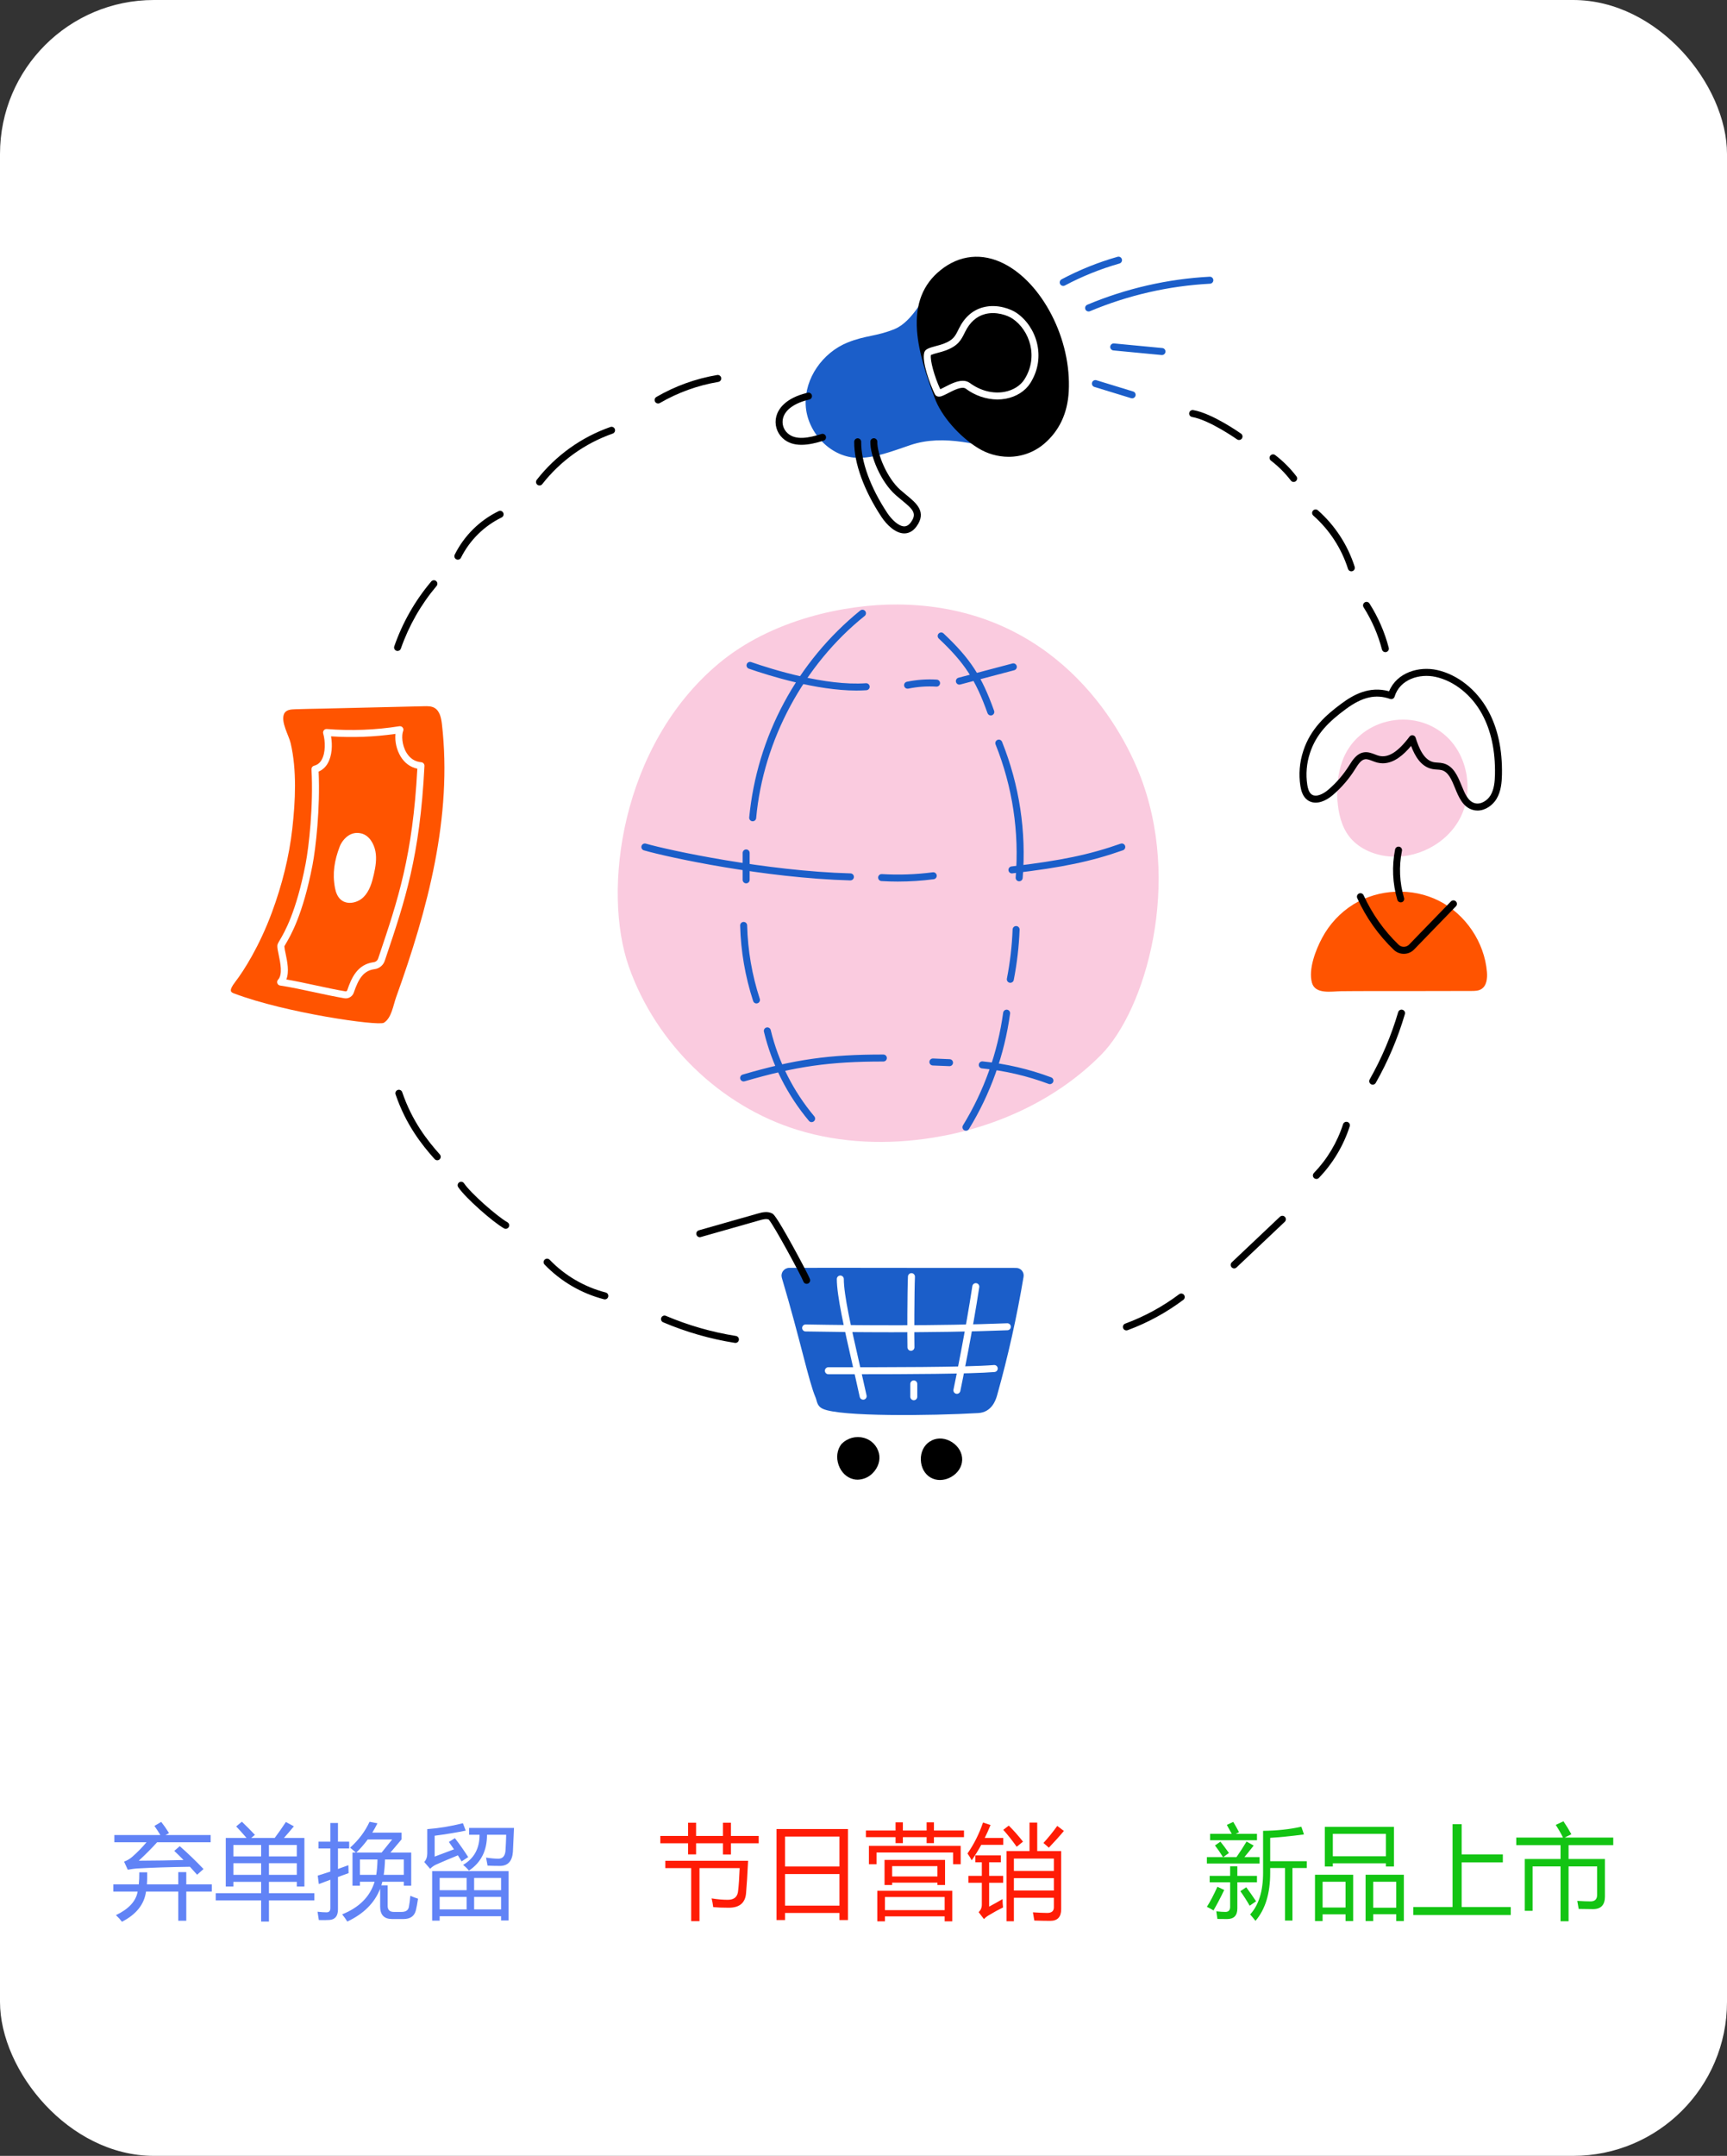 <svg width="202" height="252" viewBox="0 0 202 252" fill="none" xmlns="http://www.w3.org/2000/svg">
<rect x="0" y="0" width="202" height="252" fill="#333333" stroke="none"/>
<rect width="202" height="252" rx="18" fill="white"/>
<path d="M92.321 148.197C92.18 148.197 92.04 148.231 91.913 148.294C91.787 148.359 91.677 148.451 91.593 148.564C91.508 148.678 91.451 148.81 91.426 148.95C91.401 149.089 91.409 149.232 91.449 149.368C93.642 156.739 94.592 161.488 95.386 163.333C95.579 163.784 95.526 164.356 96.262 164.686C98.287 165.606 108.847 165.492 114.422 165.173C116.013 165.082 116.478 163.633 116.63 163.088C117.909 158.531 118.941 153.908 119.723 149.24C119.744 149.113 119.738 148.982 119.705 148.858C119.67 148.734 119.61 148.618 119.526 148.519C119.443 148.421 119.339 148.341 119.222 148.287C119.105 148.233 118.977 148.206 118.848 148.206C109.784 148.218 101.376 148.182 92.321 148.197Z" fill="#1B5EC9"/>
<path d="M94.349 150.067C94.261 150.067 94.176 150.039 94.106 149.987C94.035 149.934 93.983 149.86 93.958 149.777C93.778 149.242 90.483 143.141 89.916 142.555C89.636 142.434 89.253 142.526 88.852 142.641L81.977 144.595C81.925 144.613 81.87 144.619 81.815 144.614C81.761 144.609 81.708 144.592 81.659 144.567C81.611 144.541 81.568 144.505 81.534 144.462C81.5 144.42 81.474 144.37 81.459 144.318C81.444 144.265 81.44 144.21 81.447 144.156C81.453 144.102 81.471 144.049 81.498 144.001C81.526 143.954 81.562 143.912 81.606 143.88C81.65 143.847 81.7 143.823 81.753 143.809L88.628 141.854C89.183 141.695 89.771 141.565 90.317 141.84C90.462 141.913 90.734 142.051 92.714 145.637C93.468 147.004 94.635 149.19 94.741 149.538C94.76 149.6 94.764 149.664 94.753 149.728C94.742 149.791 94.716 149.85 94.678 149.901C94.64 149.953 94.591 149.994 94.534 150.024C94.476 150.053 94.413 150.067 94.349 150.067Z" fill="black"/>
<path d="M100.96 163.61C100.866 163.61 100.776 163.579 100.703 163.521C100.63 163.461 100.58 163.379 100.56 163.288C100.284 162.021 99.989 160.733 99.704 159.479C98.765 155.359 97.879 151.467 97.879 149.506C97.879 149.397 97.922 149.293 97.999 149.216C98.075 149.14 98.179 149.097 98.288 149.097C98.396 149.097 98.5 149.14 98.577 149.216C98.653 149.293 98.697 149.397 98.697 149.506C98.697 151.375 99.573 155.224 100.502 159.297C100.787 160.549 101.081 161.843 101.359 163.115C101.37 163.168 101.371 163.222 101.362 163.274C101.353 163.327 101.332 163.377 101.304 163.423C101.275 163.468 101.237 163.507 101.193 163.538C101.149 163.569 101.099 163.59 101.046 163.601C101.018 163.607 100.989 163.61 100.96 163.61ZM106.55 157.896C106.444 157.896 106.343 157.855 106.266 157.781C106.19 157.706 106.146 157.606 106.142 157.5C106.109 156.54 106.123 150.849 106.199 149.208C106.204 149.1 106.252 148.998 106.333 148.925C106.412 148.852 106.519 148.814 106.627 148.819C106.735 148.824 106.838 148.872 106.911 148.953C106.984 149.032 107.022 149.139 107.017 149.247C106.943 150.822 106.928 156.544 106.958 157.472C106.962 157.581 106.923 157.686 106.849 157.765C106.774 157.844 106.672 157.89 106.564 157.895L106.55 157.896ZM111.926 162.925C111.866 162.925 111.805 162.911 111.75 162.885C111.695 162.859 111.646 162.82 111.607 162.773C111.569 162.725 111.542 162.67 111.527 162.611C111.513 162.551 111.513 162.49 111.525 162.43C111.695 161.637 112.99 155.255 113.729 150.346C113.736 150.292 113.754 150.24 113.781 150.193C113.808 150.146 113.845 150.104 113.888 150.071C113.931 150.038 113.981 150.014 114.034 150C114.087 149.987 114.141 149.984 114.195 149.992C114.249 150 114.302 150.019 114.348 150.047C114.395 150.075 114.434 150.113 114.467 150.157C114.499 150.202 114.521 150.252 114.534 150.305C114.546 150.358 114.547 150.413 114.538 150.467C113.796 155.396 112.493 161.804 112.325 162.601C112.305 162.693 112.255 162.774 112.183 162.834C112.11 162.892 112.02 162.925 111.926 162.925Z" fill="white"/>
<path d="M104.3 155.727C100.594 155.727 97.106 155.686 94.224 155.634C94.17 155.633 94.117 155.622 94.068 155.601C94.018 155.579 93.974 155.549 93.936 155.51C93.899 155.471 93.87 155.426 93.85 155.376C93.831 155.326 93.821 155.273 93.822 155.218C93.823 155.165 93.834 155.112 93.856 155.063C93.877 155.013 93.908 154.969 93.947 154.931C93.985 154.894 94.031 154.865 94.081 154.845C94.131 154.826 94.184 154.816 94.238 154.817C100.547 154.929 109.756 154.996 117.808 154.677C117.916 154.673 118.022 154.711 118.102 154.785C118.182 154.859 118.229 154.961 118.233 155.069C118.237 155.178 118.198 155.284 118.124 155.364C118.051 155.443 117.949 155.49 117.84 155.494C113.451 155.668 108.72 155.727 104.3 155.727ZM100.534 160.635H98.209H96.891C96.783 160.635 96.679 160.592 96.602 160.515C96.526 160.439 96.483 160.334 96.483 160.226C96.483 160.118 96.526 160.013 96.602 159.937C96.679 159.86 96.783 159.817 96.891 159.817H98.21C103.033 159.817 113.071 159.83 116.256 159.559C116.364 159.549 116.473 159.583 116.555 159.654C116.638 159.724 116.69 159.824 116.7 159.933C116.709 160.041 116.675 160.148 116.604 160.232C116.534 160.315 116.434 160.367 116.325 160.376C113.555 160.607 105.747 160.635 100.534 160.635Z" fill="white"/>
<path d="M98.734 169.058C97.722 170.081 98.501 172.152 99.891 172.5C101.281 172.849 102.747 171.376 102.411 169.977C102.019 168.354 99.954 167.835 98.734 169.058Z" fill="black"/>
<path d="M100.316 172.961C100.139 172.962 99.963 172.941 99.792 172.897C99.016 172.703 98.379 172.079 98.085 171.235C97.785 170.368 97.907 169.461 98.411 168.809C98.422 168.796 98.433 168.783 98.445 168.77C98.778 168.433 99.196 168.191 99.654 168.068C100.112 167.946 100.594 167.947 101.052 168.073C101.481 168.189 101.87 168.418 102.179 168.736C102.488 169.054 102.706 169.45 102.808 169.881C102.998 170.671 102.718 171.558 102.075 172.195C101.613 172.673 100.98 172.948 100.316 172.961ZM99.043 169.329C98.726 169.756 98.655 170.38 98.858 170.965C99.061 171.55 99.484 171.974 99.992 172.101C100.5 172.227 101.062 172.045 101.5 171.611C101.938 171.176 102.137 170.589 102.011 170.071C101.941 169.782 101.793 169.519 101.586 169.307C101.378 169.094 101.117 168.942 100.831 168.865C100.518 168.777 100.188 168.773 99.874 168.855C99.56 168.937 99.273 169.1 99.043 169.329ZM108.974 168.847C107.788 169.603 107.838 171.663 109.06 172.361C110.281 173.059 112.081 172.055 112.132 170.652C112.184 169.25 110.459 168.118 109.191 168.726L108.974 168.847Z" fill="black"/>
<path d="M109.948 173C109.566 173.002 109.19 172.905 108.856 172.717C108.158 172.317 107.732 171.539 107.705 170.636C107.679 169.732 108.075 168.935 108.754 168.501C108.797 168.475 108.844 168.455 108.893 168.445C108.928 168.409 108.969 168.38 109.014 168.357C109.741 168.01 110.625 168.097 111.38 168.592C112.136 169.088 112.57 169.863 112.541 170.667C112.513 171.472 112.023 172.214 111.234 172.653C110.841 172.876 110.4 172.996 109.948 173ZM109.272 169.127C109.249 169.152 109.223 169.173 109.195 169.191C108.765 169.464 108.509 170.009 108.523 170.616C108.538 171.223 108.822 171.754 109.262 172.006C109.703 172.259 110.307 172.233 110.836 171.939C111.366 171.645 111.705 171.146 111.724 170.638C111.742 170.13 111.438 169.607 110.932 169.276C110.426 168.945 109.826 168.875 109.367 169.094C109.338 169.109 109.305 169.12 109.272 169.127Z" fill="black"/>
<path d="M27.513 114.776C26.648 115.9 27.066 116.002 27.403 116.133C33.346 118.391 44.226 119.951 44.893 119.553C45.791 119.019 45.982 117.541 46.335 116.557C50.023 106.31 52.942 95.446 51.688 84.628C51.603 83.897 51.426 83.06 50.775 82.719C50.427 82.538 50.015 82.542 49.623 82.551L37.528 82.834C36.526 82.858 35.522 82.864 34.52 82.905C34.032 82.925 33.435 82.944 33.218 83.466C32.832 84.398 33.785 85.969 33.996 86.871C34.733 90.031 34.551 93.633 34.193 96.833C33.818 100.181 32.98 103.47 31.812 106.631C30.343 110.608 28.509 113.488 27.513 114.776Z" fill="#FF5400"/>
<path d="M39.969 98.489C39.876 98.632 39.799 98.785 39.738 98.945C39.118 100.572 38.858 102.067 39.182 103.794C39.279 104.316 39.481 104.848 39.891 105.187C40.641 105.809 41.845 105.54 42.533 104.849C43.221 104.158 43.509 103.171 43.724 102.221C43.928 101.324 44.085 100.393 43.908 99.493C43.731 98.592 43.173 97.653 42.283 97.427C41.045 97.115 40.287 97.994 39.969 98.489Z" fill="white"/>
<path d="M40.442 116.7C40.386 116.7 40.329 116.695 40.274 116.686C39.194 116.505 37.952 116.238 36.749 115.979C35.367 115.682 33.937 115.373 32.763 115.2C32.689 115.189 32.62 115.158 32.563 115.111C32.505 115.063 32.462 115.002 32.438 114.931C32.413 114.861 32.408 114.785 32.423 114.713C32.438 114.639 32.473 114.572 32.524 114.517C33.082 113.919 32.792 112.535 32.6 111.619C32.505 111.17 32.431 110.815 32.439 110.551C32.445 110.367 32.541 110.206 32.733 109.883C33.255 109.001 34.642 106.656 35.74 101.004C36.132 98.984 36.667 94.19 36.433 89.924C36.428 89.83 36.455 89.737 36.511 89.66C36.567 89.584 36.648 89.53 36.739 89.506C36.927 89.459 37.102 89.373 37.254 89.254C37.406 89.134 37.531 88.984 37.621 88.813C38.087 88.006 38.065 86.653 37.803 85.734C37.785 85.671 37.783 85.604 37.797 85.539C37.81 85.475 37.839 85.415 37.881 85.364C37.923 85.312 37.976 85.272 38.037 85.246C38.098 85.221 38.164 85.21 38.23 85.215C41.06 85.443 43.908 85.334 46.714 84.889C46.785 84.878 46.858 84.885 46.926 84.912C46.993 84.938 47.053 84.981 47.098 85.038C47.143 85.095 47.172 85.162 47.183 85.234C47.193 85.306 47.184 85.379 47.157 85.446C46.962 85.929 46.992 87.082 47.555 88.002C47.964 88.666 48.541 89.035 49.272 89.097C49.377 89.106 49.475 89.156 49.545 89.236C49.615 89.315 49.651 89.419 49.646 89.525C49.12 100.094 47.356 105.326 45.123 111.951L45.002 112.308C44.916 112.567 44.758 112.795 44.547 112.968C44.337 113.14 44.082 113.25 43.812 113.284C42.502 113.459 41.93 114.421 41.383 116.024C41.316 116.221 41.189 116.392 41.02 116.513C40.852 116.634 40.649 116.7 40.442 116.7ZM33.491 114.489C34.552 114.67 35.753 114.928 36.921 115.18C38.113 115.436 39.347 115.702 40.408 115.88C40.451 115.887 40.495 115.879 40.532 115.856C40.57 115.835 40.598 115.799 40.612 115.758C41.109 114.302 41.798 112.726 43.706 112.471C43.825 112.457 43.937 112.41 44.029 112.334C44.122 112.258 44.191 112.159 44.23 112.046L44.351 111.687C46.538 105.2 48.27 100.062 48.813 89.852C47.995 89.68 47.331 89.194 46.861 88.428C46.387 87.632 46.175 86.708 46.254 85.786C43.759 86.139 41.235 86.235 38.721 86.071C38.899 87.093 38.844 88.336 38.334 89.221C38.097 89.655 37.722 89.996 37.268 90.191C37.464 94.449 36.936 99.15 36.545 101.16C35.421 106.951 33.98 109.384 33.439 110.299C33.368 110.419 33.288 110.553 33.26 110.616C33.288 110.897 33.336 111.176 33.403 111.451C33.598 112.378 33.851 113.581 33.492 114.487L33.491 114.489Z" fill="white"/>
<path d="M73.564 113.025C76.726 121.97 84.238 129.296 93.307 132.084C98.409 133.652 103.886 133.827 109.156 132.977C116.468 131.8 123.545 128.582 128.764 123.328C133.983 118.074 138.372 103.133 133.221 90.322C130.272 82.992 122.006 70.764 104.973 70.659C98.977 70.622 90.254 72.361 84.025 77.591C72.629 87.157 70.401 104.08 73.564 113.025Z" fill="#FACBDF"/>
<path d="M88.04 95.997H88.002C87.894 95.987 87.794 95.935 87.725 95.852C87.656 95.768 87.622 95.661 87.632 95.553C88.082 90.86 89.463 86.304 91.694 82.151C93.924 77.997 96.959 74.33 100.622 71.362C100.707 71.294 100.815 71.263 100.923 71.275C101.031 71.287 101.129 71.341 101.197 71.426C101.265 71.51 101.296 71.618 101.284 71.726C101.272 71.834 101.218 71.933 101.133 72.001C94.014 77.707 89.271 86.539 88.446 95.627C88.437 95.728 88.39 95.822 88.314 95.89C88.239 95.959 88.141 95.997 88.04 95.997ZM87.275 103.255C87.166 103.255 87.062 103.212 86.986 103.135C86.909 103.059 86.866 102.955 86.866 102.846V99.699C86.866 99.59 86.909 99.486 86.986 99.41C87.062 99.333 87.166 99.29 87.275 99.29C87.383 99.29 87.487 99.333 87.564 99.41C87.641 99.486 87.684 99.59 87.684 99.699V102.846C87.684 102.955 87.641 103.059 87.564 103.135C87.487 103.212 87.383 103.255 87.275 103.255ZM88.481 117.296C88.395 117.296 88.311 117.269 88.241 117.219C88.171 117.168 88.119 117.096 88.093 117.014C87.162 114.159 86.649 111.186 86.572 108.184C86.57 108.131 86.579 108.077 86.599 108.026C86.618 107.976 86.647 107.93 86.684 107.892C86.721 107.853 86.765 107.821 86.814 107.8C86.863 107.778 86.916 107.766 86.97 107.765C87.023 107.763 87.077 107.772 87.127 107.791C87.177 107.811 87.223 107.839 87.262 107.876C87.301 107.914 87.332 107.958 87.354 108.007C87.376 108.056 87.388 108.109 87.389 108.162C87.464 111.085 87.963 113.982 88.87 116.761C88.903 116.864 88.893 116.974 88.844 117.071C88.795 117.166 88.71 117.238 88.608 117.272C88.567 117.286 88.524 117.295 88.481 117.296ZM94.933 131.167C94.873 131.167 94.814 131.154 94.76 131.128C94.706 131.104 94.659 131.067 94.62 131.021C92.084 127.998 90.281 124.43 89.354 120.595C89.329 120.49 89.346 120.378 89.403 120.286C89.46 120.193 89.55 120.127 89.656 120.102C89.761 120.077 89.873 120.094 89.965 120.15C90.058 120.208 90.124 120.299 90.149 120.404C91.047 124.114 92.792 127.566 95.246 130.49C95.296 130.55 95.328 130.622 95.338 130.7C95.349 130.778 95.337 130.856 95.304 130.927C95.271 130.997 95.219 131.057 95.153 131.099C95.087 131.141 95.011 131.163 94.933 131.163V131.167ZM115.89 83.63C115.806 83.63 115.723 83.604 115.655 83.555C115.585 83.506 115.533 83.437 115.505 83.358C114.105 79.446 112.827 77.49 109.804 74.639C109.725 74.564 109.679 74.462 109.676 74.353C109.673 74.245 109.713 74.14 109.788 74.061C109.862 73.982 109.964 73.936 110.073 73.933C110.181 73.93 110.286 73.969 110.365 74.044C113.498 76.999 114.824 79.027 116.275 83.083C116.298 83.145 116.305 83.211 116.296 83.276C116.287 83.341 116.263 83.403 116.225 83.456C116.187 83.51 116.137 83.554 116.079 83.584C116.021 83.614 115.955 83.63 115.89 83.63ZM119.207 103.012H119.173C119.066 103.004 118.966 102.951 118.895 102.869C118.825 102.787 118.791 102.68 118.799 102.571C119.232 97.275 118.428 91.95 116.448 87.018C116.429 86.969 116.418 86.915 116.418 86.862C116.419 86.808 116.43 86.755 116.451 86.705C116.472 86.656 116.502 86.611 116.541 86.573C116.579 86.536 116.625 86.506 116.674 86.486C116.724 86.466 116.777 86.456 116.831 86.456C116.884 86.456 116.938 86.467 116.988 86.488C117.037 86.509 117.082 86.54 117.12 86.578C117.156 86.617 117.187 86.662 117.206 86.712C119.234 91.761 120.06 97.213 119.618 102.637C119.61 102.74 119.563 102.836 119.486 102.905C119.41 102.975 119.31 103.013 119.207 103.012ZM118.173 114.879C118.147 114.879 118.12 114.877 118.094 114.872C118.042 114.862 117.991 114.841 117.947 114.811C117.902 114.781 117.864 114.743 117.833 114.698C117.803 114.654 117.783 114.604 117.772 114.551C117.761 114.499 117.761 114.445 117.772 114.391C118.143 112.494 118.367 110.571 118.441 108.639C118.443 108.585 118.457 108.532 118.479 108.483C118.502 108.434 118.533 108.39 118.572 108.355C118.612 108.318 118.658 108.289 118.709 108.271C118.759 108.252 118.812 108.243 118.866 108.246C118.92 108.248 118.973 108.261 119.022 108.283C119.07 108.306 119.114 108.337 119.151 108.377C119.187 108.416 119.216 108.462 119.234 108.513C119.253 108.563 119.261 108.616 119.259 108.67C119.183 110.644 118.954 112.61 118.575 114.549C118.557 114.642 118.507 114.726 118.434 114.786C118.36 114.846 118.268 114.879 118.173 114.879ZM112.982 132.17C112.906 132.17 112.833 132.149 112.768 132.109C112.676 132.052 112.61 131.961 112.584 131.855C112.56 131.75 112.577 131.639 112.633 131.546C115.097 127.529 116.697 123.044 117.335 118.375C117.342 118.322 117.361 118.271 117.387 118.224C117.414 118.178 117.45 118.137 117.493 118.104C117.536 118.072 117.585 118.048 117.636 118.034C117.688 118.02 117.742 118.017 117.795 118.024C117.848 118.031 117.901 118.049 117.947 118.076C117.992 118.103 118.033 118.139 118.066 118.182C118.099 118.225 118.122 118.273 118.137 118.325C118.15 118.377 118.153 118.431 118.146 118.484C117.494 123.267 115.854 127.861 113.332 131.977C113.296 132.036 113.245 132.085 113.183 132.119C113.121 132.154 113.052 132.171 112.982 132.17Z" fill="#1B5EC9"/>
<path d="M100.166 80.719C95.484 80.719 89.906 78.966 87.594 78.163C87.491 78.128 87.407 78.053 87.36 77.955C87.313 77.858 87.306 77.745 87.342 77.642C87.377 77.54 87.452 77.456 87.55 77.409C87.648 77.361 87.76 77.355 87.863 77.391C90.321 78.246 96.551 80.199 101.282 79.864C101.391 79.857 101.498 79.892 101.58 79.964C101.663 80.035 101.713 80.136 101.72 80.244C101.728 80.353 101.692 80.46 101.621 80.542C101.549 80.624 101.448 80.674 101.34 80.682C100.959 80.706 100.566 80.719 100.166 80.719ZM106.156 80.501C106.055 80.501 105.957 80.464 105.881 80.396C105.806 80.328 105.758 80.234 105.748 80.133C105.738 80.033 105.765 79.931 105.826 79.85C105.886 79.768 105.974 79.712 106.073 79.691C107.223 79.453 108.4 79.369 109.571 79.442C109.625 79.445 109.677 79.459 109.725 79.483C109.774 79.506 109.817 79.539 109.853 79.58C109.889 79.62 109.915 79.667 109.933 79.718C109.95 79.769 109.958 79.823 109.954 79.876C109.951 79.93 109.937 79.982 109.913 80.031C109.89 80.079 109.857 80.122 109.816 80.158C109.776 80.194 109.729 80.221 109.678 80.238C109.627 80.256 109.574 80.263 109.52 80.26C108.421 80.191 107.318 80.27 106.24 80.495C106.212 80.499 106.185 80.501 106.156 80.501ZM112.209 80.025C112.111 80.024 112.016 79.987 111.942 79.922C111.869 79.856 111.821 79.766 111.808 79.668C111.796 79.57 111.82 79.471 111.875 79.389C111.929 79.307 112.012 79.248 112.107 79.222L118.409 77.557C118.462 77.541 118.516 77.537 118.57 77.543C118.624 77.549 118.677 77.566 118.724 77.593C118.772 77.62 118.814 77.656 118.847 77.699C118.881 77.742 118.905 77.792 118.92 77.844C118.933 77.897 118.937 77.952 118.929 78.006C118.922 78.06 118.903 78.112 118.875 78.159C118.847 78.206 118.809 78.247 118.765 78.279C118.721 78.311 118.671 78.334 118.618 78.347L112.316 80.012C112.282 80.021 112.246 80.026 112.209 80.025ZM99.463 102.911H99.452C89.429 102.637 78.257 100.242 75.323 99.4C75.27 99.387 75.221 99.362 75.178 99.329C75.135 99.296 75.099 99.254 75.072 99.207C75.045 99.16 75.028 99.108 75.022 99.054C75.015 99 75.02 98.945 75.035 98.893C75.049 98.841 75.075 98.792 75.109 98.749C75.143 98.707 75.185 98.672 75.233 98.646C75.28 98.62 75.333 98.604 75.387 98.599C75.441 98.593 75.496 98.599 75.548 98.615C78.339 99.415 89.653 101.825 99.474 102.09C99.583 102.091 99.686 102.136 99.762 102.213C99.838 102.291 99.879 102.395 99.878 102.504C99.876 102.613 99.832 102.716 99.754 102.792C99.676 102.868 99.572 102.909 99.463 102.908V102.911ZM105.012 103.046C104.374 103.046 103.735 103.027 103.098 102.989C102.989 102.983 102.888 102.934 102.816 102.852C102.744 102.772 102.707 102.665 102.713 102.556C102.719 102.448 102.769 102.346 102.85 102.275C102.931 102.202 103.037 102.165 103.146 102.172C105.141 102.289 107.142 102.219 109.123 101.961C109.229 101.952 109.333 101.985 109.415 102.051C109.496 102.117 109.55 102.212 109.563 102.318C109.576 102.422 109.548 102.527 109.486 102.612C109.423 102.697 109.33 102.754 109.225 102.772C107.829 102.954 106.422 103.046 105.012 103.046ZM118.385 102.093C118.277 102.099 118.17 102.062 118.09 101.99C118.008 101.917 117.959 101.816 117.953 101.708C117.947 101.599 117.983 101.493 118.056 101.411C118.128 101.33 118.23 101.281 118.338 101.275C124.101 100.596 127.435 99.901 131.075 98.618C131.177 98.582 131.29 98.588 131.388 98.635C131.486 98.682 131.561 98.766 131.596 98.868C131.632 98.97 131.626 99.083 131.579 99.18C131.532 99.278 131.448 99.353 131.346 99.389C127.642 100.694 124.262 101.399 118.433 102.086L118.385 102.093ZM86.981 126.41C86.882 126.41 86.787 126.374 86.713 126.31C86.638 126.245 86.59 126.157 86.576 126.059C86.562 125.961 86.584 125.862 86.637 125.78C86.69 125.698 86.772 125.636 86.866 125.609C92.968 123.83 96.963 123.258 103.323 123.264C103.431 123.264 103.535 123.307 103.612 123.383C103.688 123.46 103.731 123.564 103.731 123.673C103.731 123.781 103.688 123.885 103.612 123.962C103.535 124.039 103.431 124.082 103.323 124.082H103.268C97.034 124.082 93.095 124.645 87.095 126.394C87.058 126.405 87.019 126.41 86.981 126.41ZM111.052 124.624H111.035L109.101 124.545C108.992 124.539 108.89 124.492 108.817 124.413C108.743 124.333 108.704 124.227 108.709 124.118C108.713 124.01 108.76 123.908 108.841 123.834C108.921 123.761 109.026 123.722 109.135 123.727L111.069 123.807C111.178 123.809 111.281 123.854 111.357 123.932C111.431 124.011 111.472 124.115 111.47 124.224C111.467 124.332 111.422 124.435 111.344 124.511C111.266 124.585 111.16 124.626 111.052 124.624ZM122.803 126.727C122.754 126.727 122.706 126.718 122.66 126.7C120.148 125.761 117.524 125.151 114.856 124.885C114.747 124.875 114.648 124.821 114.579 124.737C114.509 124.653 114.476 124.545 114.488 124.436C114.498 124.328 114.551 124.228 114.636 124.158C114.72 124.09 114.828 124.057 114.936 124.067C117.676 124.34 120.369 124.966 122.947 125.931C123.037 125.964 123.113 126.029 123.161 126.112C123.208 126.195 123.224 126.292 123.208 126.388C123.19 126.482 123.14 126.567 123.067 126.629C122.992 126.69 122.899 126.724 122.803 126.723V126.727ZM124.359 33.421C124.268 33.422 124.179 33.391 124.106 33.335C124.033 33.279 123.982 33.2 123.96 33.111C123.938 33.023 123.947 32.929 123.983 32.845C124.021 32.762 124.086 32.693 124.166 32.651C126.247 31.547 128.438 30.665 130.703 30.02C130.755 30.003 130.81 29.997 130.866 30.002C130.92 30.007 130.973 30.023 131.021 30.049C131.069 30.074 131.112 30.11 131.147 30.152C131.18 30.195 131.206 30.244 131.221 30.297C131.237 30.35 131.241 30.405 131.234 30.459C131.227 30.514 131.209 30.566 131.182 30.613C131.155 30.661 131.118 30.702 131.074 30.735C131.03 30.768 130.98 30.792 130.927 30.806C128.718 31.436 126.581 32.296 124.551 33.373C124.491 33.405 124.426 33.421 124.359 33.421ZM127.327 36.41C127.233 36.41 127.141 36.377 127.068 36.318C126.995 36.258 126.945 36.175 126.926 36.082C126.907 35.989 126.921 35.893 126.965 35.809C127.01 35.726 127.082 35.66 127.168 35.624C131.718 33.715 136.562 32.606 141.488 32.345C141.596 32.339 141.703 32.376 141.783 32.449C141.864 32.522 141.913 32.623 141.919 32.732C141.924 32.84 141.888 32.946 141.815 33.027C141.742 33.108 141.64 33.157 141.532 33.163C136.7 33.418 131.948 34.506 127.485 36.379C127.435 36.4 127.381 36.41 127.327 36.41ZM135.893 41.498H135.853L130.231 40.963C130.122 40.953 130.022 40.9 129.954 40.816C129.884 40.732 129.851 40.624 129.861 40.515C129.871 40.407 129.924 40.307 130.008 40.237C130.092 40.168 130.2 40.135 130.309 40.145L135.93 40.681C136.039 40.686 136.141 40.734 136.215 40.814C136.287 40.894 136.326 41 136.321 41.108C136.316 41.217 136.268 41.319 136.188 41.392C136.107 41.465 136.001 41.504 135.893 41.498V41.498ZM132.419 46.561C132.379 46.561 132.339 46.555 132.3 46.543L128.007 45.228C127.956 45.213 127.907 45.187 127.866 45.153C127.824 45.119 127.789 45.077 127.764 45.029C127.739 44.982 127.722 44.93 127.717 44.876C127.712 44.822 127.717 44.768 127.734 44.717C127.749 44.665 127.775 44.617 127.809 44.576C127.844 44.534 127.886 44.5 127.933 44.475C127.981 44.45 128.033 44.434 128.087 44.429C128.141 44.424 128.195 44.43 128.246 44.446L132.539 45.761C132.633 45.789 132.714 45.85 132.767 45.933C132.819 46.016 132.84 46.115 132.826 46.213C132.811 46.31 132.762 46.398 132.687 46.462C132.612 46.526 132.517 46.561 132.419 46.561ZM104.664 38.451C102.559 39.328 101.243 39.185 99.129 40.041C96.235 41.212 94.093 44.219 94.238 47.338C94.383 50.457 97.022 53.356 100.141 53.51C102.233 53.612 104.523 52.681 106.51 52.017C110.424 50.708 114.63 52.036 118.784 52.982C119.013 50.129 109.789 32.437 109.126 33.266C108.205 34.422 106.784 37.566 104.664 38.451Z" fill="#1B5EC9"/>
<path d="M93.736 51.995C92.925 51.995 92.155 51.79 91.543 51.218C91.2 50.898 90.949 50.49 90.819 50.039C90.689 49.588 90.684 49.109 90.805 48.655C91.009 47.902 91.752 46.543 94.472 45.906C94.524 45.894 94.578 45.892 94.632 45.9C94.684 45.909 94.735 45.928 94.781 45.956C94.827 45.984 94.866 46.022 94.897 46.065C94.929 46.109 94.951 46.158 94.964 46.21C94.976 46.263 94.978 46.317 94.969 46.37C94.96 46.423 94.942 46.474 94.913 46.519C94.885 46.565 94.848 46.605 94.804 46.636C94.761 46.667 94.711 46.69 94.659 46.702C92.95 47.102 91.861 47.871 91.593 48.867C91.511 49.179 91.515 49.507 91.605 49.816C91.695 50.125 91.868 50.404 92.104 50.623C93.053 51.516 94.644 51.179 96.073 50.732C96.124 50.714 96.179 50.707 96.234 50.71C96.289 50.714 96.342 50.728 96.391 50.753C96.44 50.778 96.484 50.812 96.519 50.853C96.555 50.895 96.582 50.944 96.598 50.996C96.614 51.048 96.62 51.103 96.615 51.158C96.609 51.213 96.593 51.266 96.567 51.314C96.541 51.362 96.505 51.404 96.462 51.438C96.419 51.473 96.37 51.498 96.317 51.512C95.513 51.765 94.606 51.995 93.736 51.995ZM105.771 62.349H105.74C104.724 62.33 103.712 61.344 103.104 60.427C101.06 57.339 99.892 54.138 99.911 51.642C99.911 51.534 99.954 51.43 100.031 51.353C100.107 51.276 100.211 51.233 100.32 51.233C100.428 51.233 100.532 51.276 100.609 51.353C100.686 51.43 100.729 51.534 100.729 51.642C100.711 53.978 101.825 57.014 103.786 59.969C104.297 60.734 105.1 61.513 105.756 61.526C106.049 61.526 106.307 61.375 106.543 61.047C107.285 60.018 106.79 59.545 105.495 58.482C105.259 58.286 105.013 58.085 104.764 57.868C103.026 56.335 101.77 53.306 101.8 51.627C101.801 51.573 101.813 51.52 101.834 51.471C101.856 51.422 101.886 51.377 101.925 51.34C101.964 51.303 102.009 51.274 102.059 51.254C102.109 51.234 102.162 51.225 102.217 51.226C102.27 51.227 102.323 51.238 102.372 51.26C102.421 51.281 102.466 51.312 102.503 51.351C102.541 51.39 102.569 51.435 102.59 51.485C102.609 51.535 102.618 51.589 102.617 51.642C102.589 53.084 103.779 55.909 105.301 57.255C105.54 57.467 105.779 57.664 106.01 57.853C107.197 58.827 108.422 59.835 107.204 61.533C106.722 62.203 106.164 62.349 105.771 62.349Z" fill="black"/>
<path d="M156.433 93.532C156.544 95.031 156.885 96.567 157.798 97.76C158.828 99.104 160.492 99.86 162.171 100.074C165.582 100.508 169.195 98.683 170.781 95.632C172.366 92.581 171.741 88.507 169.248 86.142C165.339 82.447 158.695 84.026 156.957 89.089C156.486 90.52 156.307 92.031 156.433 93.532Z" fill="#FACBDF"/>
<path d="M172.115 115.833C172.502 115.833 172.91 115.826 173.244 115.628C173.891 115.25 173.985 114.36 173.922 113.615C173.63 110.139 171.431 106.875 168.314 105.299C165.198 103.724 161.269 103.887 158.297 105.714C156.75 106.68 155.485 108.039 154.632 109.651C153.894 111.032 153.014 113.284 153.454 114.876C153.838 116.261 155.775 115.878 156.851 115.864C159.242 115.835 161.634 115.853 164.024 115.848L172.115 115.833Z" fill="#FF5400"/>
<path d="M164.196 111.493C163.765 111.495 163.348 111.33 163.035 111.032C161.236 109.31 159.782 107.26 158.755 104.991C158.732 104.942 158.718 104.888 158.716 104.834C158.713 104.78 158.721 104.725 158.74 104.674C158.759 104.623 158.788 104.576 158.825 104.536C158.861 104.496 158.906 104.464 158.957 104.442C159.006 104.419 159.06 104.407 159.114 104.406C159.168 104.404 159.222 104.414 159.273 104.434C159.324 104.453 159.371 104.484 159.409 104.522C159.448 104.559 159.479 104.604 159.5 104.654C160.491 106.825 161.883 108.789 163.602 110.443C163.766 110.594 163.981 110.678 164.204 110.675C164.427 110.673 164.641 110.585 164.8 110.43L169.707 105.369C169.782 105.291 169.885 105.246 169.994 105.244C170.103 105.243 170.207 105.284 170.285 105.36C170.364 105.435 170.408 105.539 170.41 105.647C170.412 105.755 170.37 105.861 170.294 105.938L165.388 110.999C165.233 111.157 165.048 111.282 164.842 111.367C164.638 111.452 164.418 111.495 164.196 111.493ZM172.82 94.746C172.639 94.746 172.459 94.721 172.284 94.673C171.1 94.347 170.612 93.154 170.182 92.101C169.787 91.135 169.413 90.221 168.61 90.017C168.442 89.981 168.27 89.96 168.099 89.955C167.918 89.947 167.737 89.928 167.558 89.897C166.234 89.644 165.514 88.422 165.05 87.19C164.202 88.203 163.073 89.22 161.742 89.221C161.525 89.22 161.31 89.194 161.099 89.141C160.901 89.088 160.705 89.021 160.514 88.943C160.208 88.825 159.924 88.714 159.667 88.749C159.188 88.813 158.849 89.362 158.517 89.883L158.496 89.917C157.795 91.035 156.931 92.041 155.931 92.901C154.83 93.849 153.709 94.081 152.932 93.52C152.363 93.111 152.186 92.395 152.102 91.885C151.884 90.5 152.003 89.084 152.447 87.755C153.296 85.168 155.105 83.564 156.936 82.22C158.304 81.213 160.155 80.165 162.476 80.802C163.396 78.585 165.99 77.855 168.084 78.318C170.495 78.85 172.73 80.623 174.062 83.062C175.191 85.13 175.735 87.644 175.678 90.535C175.66 91.45 175.57 92.503 175.044 93.381C174.602 94.118 173.745 94.746 172.82 94.746ZM165.19 85.94C165.277 85.94 165.361 85.968 165.432 86.019C165.501 86.07 165.554 86.143 165.579 86.226C165.962 87.445 166.55 88.872 167.707 89.094C167.852 89.118 168 89.132 168.146 89.139C168.371 89.146 168.593 89.175 168.812 89.225C170.014 89.531 170.506 90.733 170.939 91.793C171.333 92.755 171.705 93.665 172.502 93.885C173.218 94.082 173.983 93.558 174.342 92.965C174.767 92.249 174.842 91.369 174.859 90.522C174.914 87.775 174.404 85.398 173.343 83.458C172.123 81.223 170.091 79.601 167.908 79.12C166.053 78.711 163.744 79.381 163.118 81.432C163.102 81.484 163.076 81.533 163.041 81.575C163.005 81.617 162.962 81.651 162.913 81.676C162.864 81.701 162.811 81.716 162.756 81.719C162.702 81.723 162.647 81.716 162.594 81.698C160.9 81.107 159.352 81.462 157.421 82.882C155.433 84.344 153.959 85.776 153.225 88.013C152.823 89.216 152.714 90.499 152.909 91.754C152.97 92.114 153.086 92.621 153.412 92.856C153.941 93.239 154.785 92.811 155.398 92.282C156.337 91.475 157.147 90.532 157.804 89.483L157.825 89.449C158.214 88.827 158.7 88.053 159.563 87.938C160.028 87.876 160.445 88.04 160.814 88.18C160.972 88.246 161.135 88.302 161.3 88.347C162.38 88.615 163.514 87.901 164.871 86.098C164.909 86.049 164.957 86.01 165.013 85.982C165.068 85.955 165.128 85.94 165.19 85.94ZM131.749 155.512C131.653 155.512 131.561 155.478 131.487 155.416C131.413 155.354 131.364 155.27 131.348 155.175C131.331 155.081 131.348 154.983 131.395 154.901C131.443 154.817 131.518 154.753 131.608 154.72C133.868 153.887 135.994 152.73 137.92 151.283C138.006 151.219 138.116 151.19 138.223 151.206C138.33 151.221 138.428 151.278 138.492 151.365C138.557 151.452 138.585 151.561 138.57 151.669C138.554 151.776 138.497 151.873 138.41 151.937C136.421 153.431 134.225 154.627 131.891 155.487C131.846 155.504 131.798 155.512 131.749 155.512ZM144.353 148.262C144.271 148.262 144.191 148.237 144.124 148.191C144.057 148.145 144.004 148.08 143.974 148.004C143.944 147.928 143.937 147.845 143.954 147.765C143.972 147.685 144.013 147.613 144.072 147.556L149.712 142.224C149.751 142.187 149.797 142.158 149.847 142.139C149.898 142.12 149.951 142.111 150.004 142.112C150.059 142.114 150.112 142.127 150.161 142.148C150.209 142.171 150.254 142.201 150.291 142.241C150.327 142.28 150.356 142.326 150.376 142.376C150.394 142.426 150.403 142.479 150.402 142.534C150.4 142.587 150.388 142.64 150.366 142.689C150.344 142.738 150.312 142.782 150.273 142.819L144.634 148.15C144.558 148.222 144.457 148.262 144.353 148.262ZM153.971 137.809C153.892 137.809 153.813 137.786 153.746 137.742C153.679 137.698 153.626 137.634 153.595 137.561C153.564 137.486 153.554 137.405 153.57 137.326C153.584 137.247 153.622 137.174 153.677 137.116C155.236 135.5 156.404 133.548 157.092 131.409C157.126 131.306 157.198 131.22 157.295 131.171C157.343 131.147 157.395 131.131 157.448 131.127C157.502 131.122 157.555 131.128 157.606 131.145C157.657 131.161 157.705 131.188 157.746 131.222C157.787 131.257 157.821 131.299 157.845 131.347C157.87 131.395 157.885 131.447 157.889 131.5C157.894 131.555 157.887 131.608 157.871 131.659C157.144 133.916 155.912 135.977 154.266 137.684C154.228 137.724 154.182 137.756 154.132 137.777C154.081 137.799 154.027 137.809 153.971 137.809ZM160.561 126.787C160.49 126.787 160.419 126.769 160.357 126.733C160.295 126.697 160.242 126.645 160.207 126.584C160.17 126.521 160.151 126.451 160.151 126.378C160.151 126.307 160.17 126.236 160.206 126.174C161.615 123.689 162.733 121.051 163.539 118.31C163.57 118.206 163.64 118.118 163.736 118.066C163.831 118.015 163.943 118.003 164.047 118.033C164.151 118.064 164.239 118.135 164.291 118.23C164.342 118.325 164.355 118.437 164.324 118.541C163.5 121.341 162.357 124.038 160.917 126.578C160.882 126.641 160.83 126.693 160.768 126.731C160.705 126.768 160.634 126.787 160.561 126.787ZM144.924 51.431C144.841 51.431 144.759 51.404 144.689 51.356C144.657 51.334 141.473 49.095 139.441 48.743C139.387 48.736 139.335 48.717 139.289 48.689C139.242 48.661 139.201 48.623 139.169 48.579C139.137 48.535 139.113 48.485 139.101 48.431C139.089 48.378 139.087 48.323 139.096 48.269C139.106 48.215 139.126 48.164 139.155 48.118C139.185 48.072 139.224 48.032 139.269 48.001C139.314 47.97 139.365 47.949 139.418 47.938C139.472 47.927 139.527 47.927 139.581 47.938C141.795 48.32 145.025 50.596 145.161 50.688C145.232 50.739 145.285 50.81 145.313 50.892C145.34 50.975 145.34 51.064 145.315 51.146C145.288 51.229 145.236 51.301 145.166 51.352C145.096 51.403 145.011 51.431 144.924 51.431ZM151.313 56.335C151.25 56.335 151.188 56.321 151.132 56.293C151.076 56.265 151.027 56.225 150.988 56.175C150.317 55.298 149.532 54.514 148.655 53.843C148.569 53.777 148.513 53.679 148.499 53.572C148.485 53.464 148.513 53.355 148.58 53.269C148.645 53.183 148.743 53.126 148.85 53.112C148.958 53.098 149.067 53.127 149.153 53.193C150.086 53.908 150.922 54.744 151.637 55.678C151.684 55.738 151.711 55.81 151.72 55.886C151.727 55.962 151.713 56.038 151.679 56.107C151.645 56.175 151.593 56.233 151.529 56.273C151.464 56.313 151.39 56.335 151.313 56.335ZM158.06 66.785C157.973 66.785 157.889 66.758 157.819 66.706C157.749 66.655 157.697 66.583 157.671 66.5C156.905 64.093 155.502 61.939 153.61 60.265C153.529 60.193 153.479 60.092 153.473 59.984C153.466 59.875 153.502 59.769 153.574 59.688C153.646 59.606 153.748 59.557 153.856 59.55C153.963 59.543 154.071 59.58 154.151 59.652C156.154 61.423 157.639 63.703 158.451 66.25C158.47 66.311 158.475 66.376 158.465 66.44C158.455 66.504 158.429 66.564 158.391 66.616C158.353 66.668 158.303 66.71 158.246 66.739C158.189 66.768 158.125 66.784 158.06 66.783V66.785ZM162.038 76.232C161.948 76.232 161.861 76.202 161.789 76.146C161.717 76.091 161.666 76.013 161.644 75.926C161.188 74.18 160.463 72.514 159.497 70.99C159.468 70.944 159.446 70.894 159.436 70.84C159.426 70.787 159.427 70.731 159.438 70.678C159.449 70.625 159.471 70.574 159.501 70.53C159.533 70.485 159.572 70.447 159.618 70.418C159.664 70.388 159.716 70.368 159.769 70.359C159.823 70.35 159.878 70.352 159.931 70.365C159.984 70.377 160.034 70.4 160.078 70.432C160.122 70.464 160.16 70.505 160.187 70.551C161.2 72.147 161.959 73.89 162.436 75.718C162.452 75.779 162.453 75.842 162.441 75.903C162.428 75.964 162.402 76.021 162.363 76.071C162.326 76.12 162.277 76.16 162.22 76.188C162.165 76.215 162.103 76.229 162.04 76.229L162.038 76.232ZM46.503 76.091C46.438 76.091 46.373 76.076 46.315 76.046C46.257 76.016 46.207 75.973 46.169 75.919C46.132 75.866 46.107 75.805 46.098 75.74C46.089 75.675 46.095 75.609 46.117 75.548C47.079 72.784 48.54 70.221 50.426 67.984C50.46 67.94 50.502 67.903 50.55 67.876C50.598 67.849 50.651 67.832 50.706 67.826C50.761 67.82 50.817 67.825 50.87 67.841C50.923 67.857 50.972 67.884 51.014 67.919C51.057 67.955 51.091 67.999 51.116 68.048C51.141 68.098 51.156 68.152 51.159 68.207C51.162 68.262 51.154 68.317 51.136 68.37C51.117 68.422 51.088 68.469 51.051 68.51C49.229 70.67 47.819 73.145 46.888 75.812C46.861 75.893 46.81 75.964 46.74 76.014C46.671 76.064 46.588 76.091 46.503 76.091ZM53.553 65.423C53.483 65.423 53.415 65.405 53.354 65.371C53.293 65.337 53.242 65.288 53.206 65.229C53.169 65.17 53.148 65.103 53.145 65.033C53.141 64.964 53.156 64.894 53.187 64.832C54.291 62.619 56.095 60.833 58.319 59.75C58.417 59.703 58.529 59.696 58.632 59.731C58.734 59.767 58.818 59.842 58.865 59.94C58.913 60.037 58.919 60.149 58.884 60.252C58.848 60.354 58.773 60.438 58.676 60.486C56.614 61.489 54.94 63.146 53.916 65.198C53.882 65.265 53.83 65.322 53.766 65.362C53.702 65.401 53.628 65.422 53.553 65.423ZM63.103 56.747C63.026 56.747 62.951 56.725 62.887 56.685C62.822 56.644 62.77 56.587 62.736 56.518C62.702 56.449 62.688 56.373 62.696 56.297C62.704 56.22 62.733 56.148 62.78 56.087C64.999 53.251 67.985 51.108 71.383 49.915C71.434 49.895 71.489 49.886 71.544 49.887C71.599 49.889 71.653 49.902 71.703 49.925C71.753 49.948 71.797 49.98 71.834 50.021C71.871 50.062 71.9 50.109 71.918 50.161C71.936 50.213 71.943 50.268 71.939 50.323C71.936 50.378 71.921 50.431 71.896 50.48C71.872 50.529 71.837 50.573 71.795 50.608C71.753 50.644 71.705 50.67 71.652 50.687C68.403 51.828 65.548 53.877 63.426 56.589C63.388 56.639 63.339 56.678 63.283 56.706C63.227 56.733 63.165 56.747 63.103 56.747ZM76.974 47.165C76.884 47.165 76.796 47.135 76.725 47.081C76.654 47.026 76.603 46.949 76.579 46.862C76.556 46.775 76.562 46.683 76.596 46.6C76.631 46.517 76.691 46.448 76.769 46.403C78.968 45.127 81.378 44.257 83.884 43.836C83.991 43.818 84.101 43.843 84.189 43.906C84.278 43.969 84.338 44.064 84.356 44.171C84.374 44.278 84.348 44.388 84.285 44.476C84.223 44.565 84.127 44.624 84.02 44.642C81.61 45.048 79.293 45.884 77.179 47.11C77.117 47.147 77.046 47.166 76.974 47.165ZM51.144 135.623C51.086 135.623 51.029 135.611 50.976 135.588C50.923 135.564 50.876 135.53 50.837 135.487C49.343 133.826 47.475 131.465 46.269 127.923C46.234 127.821 46.241 127.708 46.289 127.61C46.337 127.513 46.422 127.438 46.524 127.404C46.627 127.369 46.74 127.376 46.837 127.424C46.934 127.472 47.009 127.557 47.044 127.659C48.202 131.063 50.008 133.34 51.445 134.943C51.498 135.002 51.533 135.075 51.545 135.154C51.558 135.232 51.547 135.312 51.515 135.385C51.482 135.457 51.429 135.518 51.362 135.561C51.296 135.604 51.218 135.627 51.139 135.626L51.144 135.623ZM59.157 143.637C59.086 143.637 59.015 143.619 58.953 143.584C57.653 142.847 54.449 140.037 53.595 138.766C53.536 138.676 53.516 138.567 53.538 138.461C53.559 138.356 53.621 138.264 53.71 138.205C53.799 138.144 53.908 138.122 54.013 138.141C54.119 138.162 54.212 138.222 54.273 138.31C55.063 139.483 58.148 142.189 59.356 142.873C59.434 142.918 59.496 142.987 59.531 143.07C59.566 143.154 59.572 143.247 59.549 143.334C59.526 143.422 59.474 143.498 59.402 143.554C59.33 143.609 59.242 143.639 59.151 143.637H59.157ZM70.742 151.884C70.708 151.884 70.674 151.88 70.64 151.871C67.997 151.187 65.595 149.785 63.7 147.82C63.662 147.781 63.632 147.736 63.612 147.685C63.592 147.635 63.582 147.582 63.583 147.528C63.584 147.474 63.595 147.419 63.617 147.37C63.639 147.32 63.67 147.276 63.709 147.239C63.748 147.201 63.794 147.172 63.845 147.153C63.895 147.133 63.949 147.124 64.003 147.125C64.057 147.127 64.111 147.139 64.16 147.161C64.209 147.183 64.254 147.215 64.291 147.255C66.08 149.11 68.348 150.433 70.843 151.079C70.94 151.103 71.024 151.163 71.081 151.244C71.137 151.327 71.162 151.427 71.149 151.528C71.136 151.627 71.088 151.718 71.013 151.783C70.937 151.85 70.841 151.885 70.74 151.884H70.742ZM86.02 156.97C85.998 156.972 85.977 156.972 85.955 156.97C83.067 156.512 80.246 155.702 77.555 154.558C77.458 154.514 77.382 154.434 77.343 154.334C77.304 154.235 77.306 154.124 77.347 154.026C77.389 153.928 77.468 153.85 77.567 153.809C77.665 153.767 77.776 153.766 77.875 153.806C80.505 154.923 83.261 155.714 86.083 156.162C86.184 156.178 86.276 156.233 86.34 156.313C86.403 156.394 86.434 156.495 86.426 156.597C86.418 156.7 86.372 156.796 86.297 156.865C86.221 156.936 86.122 156.975 86.02 156.975V156.97ZM109.707 46.373C110.404 48.28 112.379 50.657 114.63 52.036C116.9 53.426 119.82 53.296 121.85 51.573C123.408 50.25 124.46 48.369 124.599 45.715C125.083 36.472 116.846 26.6 110.26 31.9C105.915 35.398 107.868 41.402 109.707 46.373Z" fill="black"/>
<path d="M117.964 53.395C116.711 53.392 115.483 53.042 114.416 52.385C112.18 51.015 110.087 48.602 109.323 46.514C108.417 44.061 107.436 41.23 107.257 38.611C107.046 35.538 107.945 33.238 110.004 31.581C112.237 29.785 114.883 29.519 117.454 30.833C119.614 31.937 121.584 34.062 123.005 36.817C124.45 39.62 125.162 42.788 125.007 45.736C124.873 48.301 123.9 50.369 122.115 51.885C120.955 52.865 119.484 53.401 117.964 53.395ZM114.206 30.821C113.064 30.821 111.8 31.185 110.516 32.218C106.53 35.428 108.119 40.901 110.09 46.231C110.784 48.131 112.783 50.422 114.842 51.685C117.01 53.014 119.72 52.842 121.588 51.26C123.195 49.897 124.071 48.023 124.194 45.693C124.489 40.055 121.3 33.716 117.085 31.56C116.295 31.159 115.306 30.821 114.206 30.821Z" fill="black"/>
<path d="M116.664 46.697C115.328 46.68 114.032 46.237 112.964 45.434C112.529 45.111 111.544 45.62 110.892 45.957C110.31 46.256 109.959 46.438 109.643 46.333C109.577 46.312 109.516 46.277 109.464 46.231C109.41 46.185 109.368 46.129 109.337 46.066C108.805 44.971 107.763 42.218 108.124 41.16C108.254 40.778 108.747 40.649 109.491 40.444C109.79 40.366 110.097 40.283 110.339 40.191C111.5 39.748 111.698 39.346 112.131 38.468L112.159 38.411C112.816 37.082 113.771 36.243 114.999 35.92C116.673 35.479 118.28 36.153 118.895 36.571C121.193 38.131 122.46 41.719 120.502 44.795C119.915 45.715 118.875 46.375 117.645 46.604C117.322 46.664 116.993 46.696 116.664 46.697ZM112.605 44.513C112.908 44.505 113.205 44.597 113.45 44.775C114.677 45.68 116.15 46.054 117.498 45.803C118.505 45.616 119.349 45.088 119.815 44.359C121.51 41.702 120.42 38.597 118.438 37.252C117.846 36.85 116.496 36.375 115.209 36.715C114.221 36.975 113.442 37.669 112.894 38.777L112.866 38.833C112.418 39.744 112.094 40.401 110.632 40.959C110.327 41.068 110.018 41.161 109.703 41.239C109.425 41.304 109.151 41.39 108.885 41.495C108.77 42.108 109.289 44.005 109.977 45.496C110.128 45.432 110.347 45.319 110.52 45.23C111.132 44.912 111.907 44.513 112.605 44.513ZM106.882 163.674C106.773 163.674 106.669 163.631 106.592 163.554C106.516 163.478 106.473 163.373 106.473 163.265V161.766C106.473 161.658 106.516 161.554 106.592 161.477C106.669 161.401 106.773 161.358 106.882 161.358C106.99 161.358 107.094 161.401 107.171 161.477C107.248 161.554 107.29 161.658 107.29 161.766V163.265C107.29 163.373 107.248 163.478 107.171 163.554C107.094 163.631 106.99 163.674 106.882 163.674Z" fill="white"/>
<path d="M163.833 105.479C163.745 105.479 163.659 105.451 163.588 105.397C163.517 105.345 163.466 105.271 163.441 105.186C162.877 103.269 162.788 101.245 163.18 99.287C163.203 99.182 163.266 99.089 163.356 99.03C163.446 98.971 163.556 98.95 163.662 98.972C163.767 98.993 163.86 99.055 163.92 99.145C163.979 99.234 164.002 99.344 163.981 99.45C163.609 101.277 163.693 103.168 164.226 104.955C164.242 105.007 164.247 105.061 164.241 105.114C164.236 105.169 164.22 105.221 164.194 105.269C164.169 105.316 164.134 105.358 164.092 105.391C164.049 105.425 164.001 105.451 163.949 105.466C163.911 105.476 163.872 105.48 163.833 105.479Z" fill="black"/>
<path d="M13.375 214.498H18.76C18.525 214.115 18.293 213.76 18.062 213.432L18.859 212.963C19.164 213.346 19.469 213.783 19.773 214.275L19.357 214.498H24.637V215.342H18.379C17.75 216.037 17.035 216.756 16.234 217.498C18.109 217.49 19.854 217.463 21.467 217.416C21.111 217.053 20.75 216.697 20.383 216.35L21.027 215.799C21.996 216.65 22.922 217.541 23.805 218.471L23.055 219.139C22.777 218.822 22.498 218.512 22.217 218.207C19.795 218.242 17.707 218.311 15.953 218.412C15.719 218.428 15.383 218.475 14.945 218.553L14.512 217.604C14.863 217.479 15.184 217.291 15.473 217.041C16.082 216.506 16.637 215.939 17.137 215.342H13.375V214.498ZM13.258 220.264H16.234C16.277 219.846 16.297 219.377 16.293 218.857H17.219C17.227 219.369 17.215 219.838 17.184 220.264H20.852V218.834H21.789V220.264H24.777V221.107H21.789V224.518H20.852V221.107H17.078C16.875 222.6 15.938 223.775 14.266 224.635C14.086 224.393 13.852 224.135 13.562 223.861C15.062 223.143 15.908 222.225 16.1 221.107H13.258V220.264ZM25.234 221.295H30.543V219.971H27.297V220.521H26.406V214.838H28.838C28.463 214.4 28.059 213.951 27.625 213.49L28.293 212.939C28.871 213.494 29.379 214.006 29.816 214.475L29.383 214.838H32.131C32.56 214.268 32.996 213.646 33.438 212.975L34.375 213.479C33.973 213.967 33.584 214.42 33.209 214.838H35.605V220.521H34.715V219.971H31.457V221.295H36.766V222.139H31.457V224.611H30.543V222.139H25.234V221.295ZM31.457 219.15H34.715V217.791H31.457V219.15ZM27.297 219.15H30.543V217.791H27.297V219.15ZM34.715 215.658H31.457V216.994H34.715V215.658ZM27.297 216.994H30.543V215.658H27.297V216.994ZM41.23 216.549H41.623C41.428 216.369 41.203 216.178 40.949 215.975C41.949 215.084 42.707 214.076 43.223 212.951L44.148 213.127C43.961 213.506 43.76 213.869 43.545 214.217H46.973V215.002C46.559 215.49 46.123 216.006 45.666 216.549H48.098V220.416H47.23V219.959H44.723C44.688 220.104 44.648 220.244 44.605 220.381H45.344V222.783C45.344 223.252 45.586 223.486 46.07 223.486H46.961C47.469 223.486 47.758 223.287 47.828 222.889C47.898 222.514 47.953 222.084 47.992 221.6C48.297 221.732 48.598 221.846 48.895 221.939C48.809 222.518 48.727 222.963 48.648 223.275C48.484 223.971 47.996 224.318 47.184 224.318H45.871C44.934 224.318 44.465 223.834 44.465 222.865V220.773C43.816 222.434 42.535 223.713 40.621 224.611C40.457 224.338 40.258 224.057 40.023 223.768C42.023 222.963 43.287 221.693 43.815 219.959H42.098V220.416H41.23V216.549ZM37.164 219.244C37.625 219.104 38.117 218.945 38.641 218.77V216.068H37.258V215.271H38.641V213.092H39.531V215.271H40.844V216.068H39.531V218.465C39.922 218.328 40.328 218.182 40.75 218.025C40.758 218.408 40.766 218.717 40.773 218.951C40.359 219.1 39.945 219.25 39.531 219.402V223.182C39.531 223.963 39.199 224.377 38.535 224.424C38.215 224.447 37.801 224.451 37.293 224.436C37.246 224.107 37.195 223.783 37.141 223.463C37.57 223.51 37.922 223.533 38.195 223.533C38.492 223.533 38.641 223.373 38.641 223.053V219.725C38.191 219.893 37.742 220.061 37.293 220.229L37.164 219.244ZM45.871 215.014H43.012C42.605 215.568 42.16 216.08 41.676 216.549H44.635C45.025 216.064 45.438 215.553 45.871 215.014ZM44.881 219.15H47.23V217.357H45.033C45.014 218.025 44.963 218.623 44.881 219.15ZM44.154 217.357H42.098V219.15H44.008C44.09 218.646 44.139 218.049 44.154 217.357ZM50.547 218.717H59.488V224.482H58.609V223.99H51.426V224.506H50.547V218.717ZM54.871 214.463V213.666H60.121C60.082 214.682 60.039 215.619 59.992 216.479C59.906 217.564 59.398 218.107 58.469 218.107C58.031 218.107 57.551 218.096 57.027 218.072C56.98 217.783 56.922 217.471 56.852 217.135C57.414 217.221 57.895 217.264 58.293 217.264C58.793 217.264 59.07 216.955 59.125 216.338C59.164 215.721 59.191 215.096 59.207 214.463H56.963C56.967 216.322 56.262 217.721 54.848 218.658C54.66 218.424 54.434 218.201 54.168 217.99C55.457 217.232 56.098 216.057 56.09 214.463H54.871ZM52.504 215.307L53.207 214.861C53.723 215.525 54.242 216.264 54.766 217.076L53.992 217.58C53.852 217.346 53.707 217.109 53.559 216.871C52.652 217.238 51.781 217.607 50.945 217.979C50.703 218.104 50.492 218.26 50.312 218.447L49.621 217.65C49.855 217.393 49.973 217.064 49.973 216.666V213.807C51.34 213.705 52.73 213.475 54.145 213.115L54.473 213.982C53.41 214.201 52.199 214.4 50.84 214.58V217.018C51.566 216.752 52.32 216.469 53.102 216.168C52.91 215.883 52.711 215.596 52.504 215.307ZM55.457 223.193H58.609V221.729H55.457V223.193ZM51.426 223.193H54.578V221.729H51.426V223.193ZM58.609 219.514H55.457V220.943H58.609V219.514ZM51.426 220.943H54.578V219.514H51.426V220.943Z" fill="#6183F6"/>
<path d="M77.82 217.51H87.5C87.422 219.143 87.344 220.396 87.266 221.271C87.18 222.42 86.508 222.994 85.25 222.994C84.508 222.994 83.898 222.971 83.422 222.924C83.375 222.549 83.312 222.209 83.234 221.904C83.914 222.014 84.547 222.068 85.133 222.068C85.891 222.068 86.293 221.701 86.34 220.967C86.41 220.381 86.469 219.514 86.516 218.365H81.816V224.564H80.844V218.365H77.82V217.51ZM77.234 214.604H80.481V213.057H81.418V214.604H84.559V213.057H85.496V214.604H88.742V215.459H85.496V216.771H84.559V215.459H81.418V216.76H80.481V215.459H77.234V214.604ZM90.828 213.795H99.184V224.436H98.188V223.604H91.824V224.436H90.828V213.795ZM91.824 219.057V222.748H98.188V219.057H91.824ZM91.824 214.674V218.178H98.188V214.674H91.824ZM102.617 221.014H111.383V224.588H110.492V224.002H103.508V224.588H102.617V221.014ZM103.461 217.404H110.539V220.334H109.648V220.064H104.352V220.334H103.461V217.404ZM108.383 213.01H109.238V213.971H112.754V214.744H109.238V215.447H108.383V214.744H105.605V215.447H104.75V214.744H101.281V213.971H104.75V213.01H105.605V213.971H108.383V213.01ZM101.633 215.764H112.367V217.908H111.477V216.537H102.523V217.908H101.633V215.764ZM110.492 221.74H103.508V223.275H110.492V221.74ZM109.648 218.131H104.352V219.338H109.648V218.131ZM118.59 224.576H117.734V216.373H120.418V213.045H121.32V216.373H124.121V223.17C124.121 224.076 123.695 224.529 122.844 224.529C122.406 224.529 121.785 224.518 120.98 224.494C120.934 224.205 120.879 223.885 120.816 223.533C121.551 223.58 122.109 223.604 122.492 223.604C123.008 223.604 123.266 223.385 123.266 222.947V221.834H118.59V224.576ZM117.266 221.986C117.266 222.33 117.285 222.654 117.324 222.959C116.824 223.201 116.242 223.521 115.578 223.92C115.438 223.998 115.273 224.131 115.086 224.318L114.465 223.51C114.715 223.283 114.84 222.99 114.84 222.631V220.076H113.27V219.268H114.84V217.686H114.078V216.877H117.066V217.686H115.695V219.268H117.336V220.076H115.695V222.865C116.266 222.561 116.789 222.268 117.266 221.986ZM118.59 220.99H123.266V219.537H118.59V220.99ZM123.266 217.252H118.59V218.693H123.266V217.252ZM113.164 216.654C113.922 215.568 114.527 214.361 114.98 213.033L115.859 213.326C115.648 213.85 115.422 214.354 115.18 214.838H117.348V215.646H114.77C114.426 216.279 114.055 216.881 113.656 217.451C113.508 217.17 113.344 216.904 113.164 216.654ZM122.047 215.424C122.602 214.822 123.141 214.158 123.664 213.432L124.438 214.018C123.961 214.596 123.375 215.248 122.68 215.975L122.047 215.424ZM117.348 213.889L117.992 213.396C118.555 213.951 119.109 214.576 119.656 215.271L118.918 215.869C118.379 215.111 117.855 214.451 117.348 213.889Z" fill="#FF1C06"/>
<path d="M147.738 214.006C149.355 213.99 150.848 213.83 152.215 213.525L152.52 214.428C150.973 214.631 149.656 214.764 148.57 214.826V217.557H152.848V218.354H151.172V224.494H150.305V218.354H148.57V218.928C148.57 221.326 147.996 223.193 146.848 224.529C146.66 224.287 146.453 224.037 146.227 223.779C147.234 222.678 147.738 221.049 147.738 218.893V214.006ZM141.492 219.268H143.883V218.154H144.727V219.268H147.023V220.018H144.727V223.076C144.727 223.904 144.328 224.318 143.531 224.318C143.195 224.318 142.816 224.314 142.395 224.307C142.363 224.049 142.32 223.752 142.266 223.416C142.719 223.463 143.074 223.486 143.332 223.486C143.699 223.486 143.883 223.287 143.883 222.889V220.018H141.492V219.268ZM141.164 217.076H143.051C142.719 216.549 142.406 216.096 142.113 215.717L142.746 215.271C143.004 215.584 143.336 216.025 143.742 216.596L143.08 217.076H144.627C145.053 216.463 145.445 215.857 145.805 215.26L146.637 215.729C146.258 216.217 145.896 216.666 145.553 217.076H147.328V217.826H141.164V217.076ZM141.539 214.357H144.07C143.902 214.037 143.711 213.689 143.496 213.314L144.246 212.963C144.488 213.361 144.715 213.764 144.926 214.17L144.533 214.357H147.023V215.107H141.539V214.357ZM142.395 220.545L143.191 220.92C142.77 221.803 142.352 222.6 141.938 223.311C141.711 223.17 141.453 223.029 141.164 222.889C141.547 222.295 141.957 221.514 142.395 220.545ZM145.77 220.604C146.207 221.197 146.59 221.744 146.918 222.244L146.168 222.76C145.824 222.158 145.461 221.592 145.078 221.061L145.77 220.604ZM154.957 213.537H163.043V218.178H162.105V217.803H155.895V218.178H154.957V213.537ZM159.727 219.139H164.203V224.553H163.312V223.756H160.617V224.553H159.727V219.139ZM153.809 219.139H158.273V224.553H157.383V223.768H154.699V224.553H153.809V219.139ZM162.105 214.357H155.895V216.982H162.105V214.357ZM163.312 219.959H160.617V222.994H163.312V219.959ZM157.383 219.959H154.699V222.971H157.383V219.959ZM165.305 222.912H169.898V213.232H170.965V216.76H175.781V217.697H170.965V222.912H176.707V223.85H165.305V222.912ZM179.262 223.357H178.348V217.299H182.531V215.682H177.352V214.791H182.818C182.576 214.303 182.293 213.811 181.969 213.314L182.871 212.893C183.207 213.385 183.516 213.889 183.797 214.404L183.023 214.791H188.695V215.682H183.469V217.299H187.723V221.682C187.723 222.666 187.258 223.158 186.328 223.158C185.898 223.158 185.34 223.15 184.652 223.135C184.613 222.877 184.559 222.564 184.488 222.197C185.137 222.236 185.656 222.256 186.047 222.256C186.555 222.256 186.809 221.998 186.809 221.482V218.166H183.469V224.576H182.531V218.166H179.262V223.357Z" fill="#13C413"/>
</svg>
